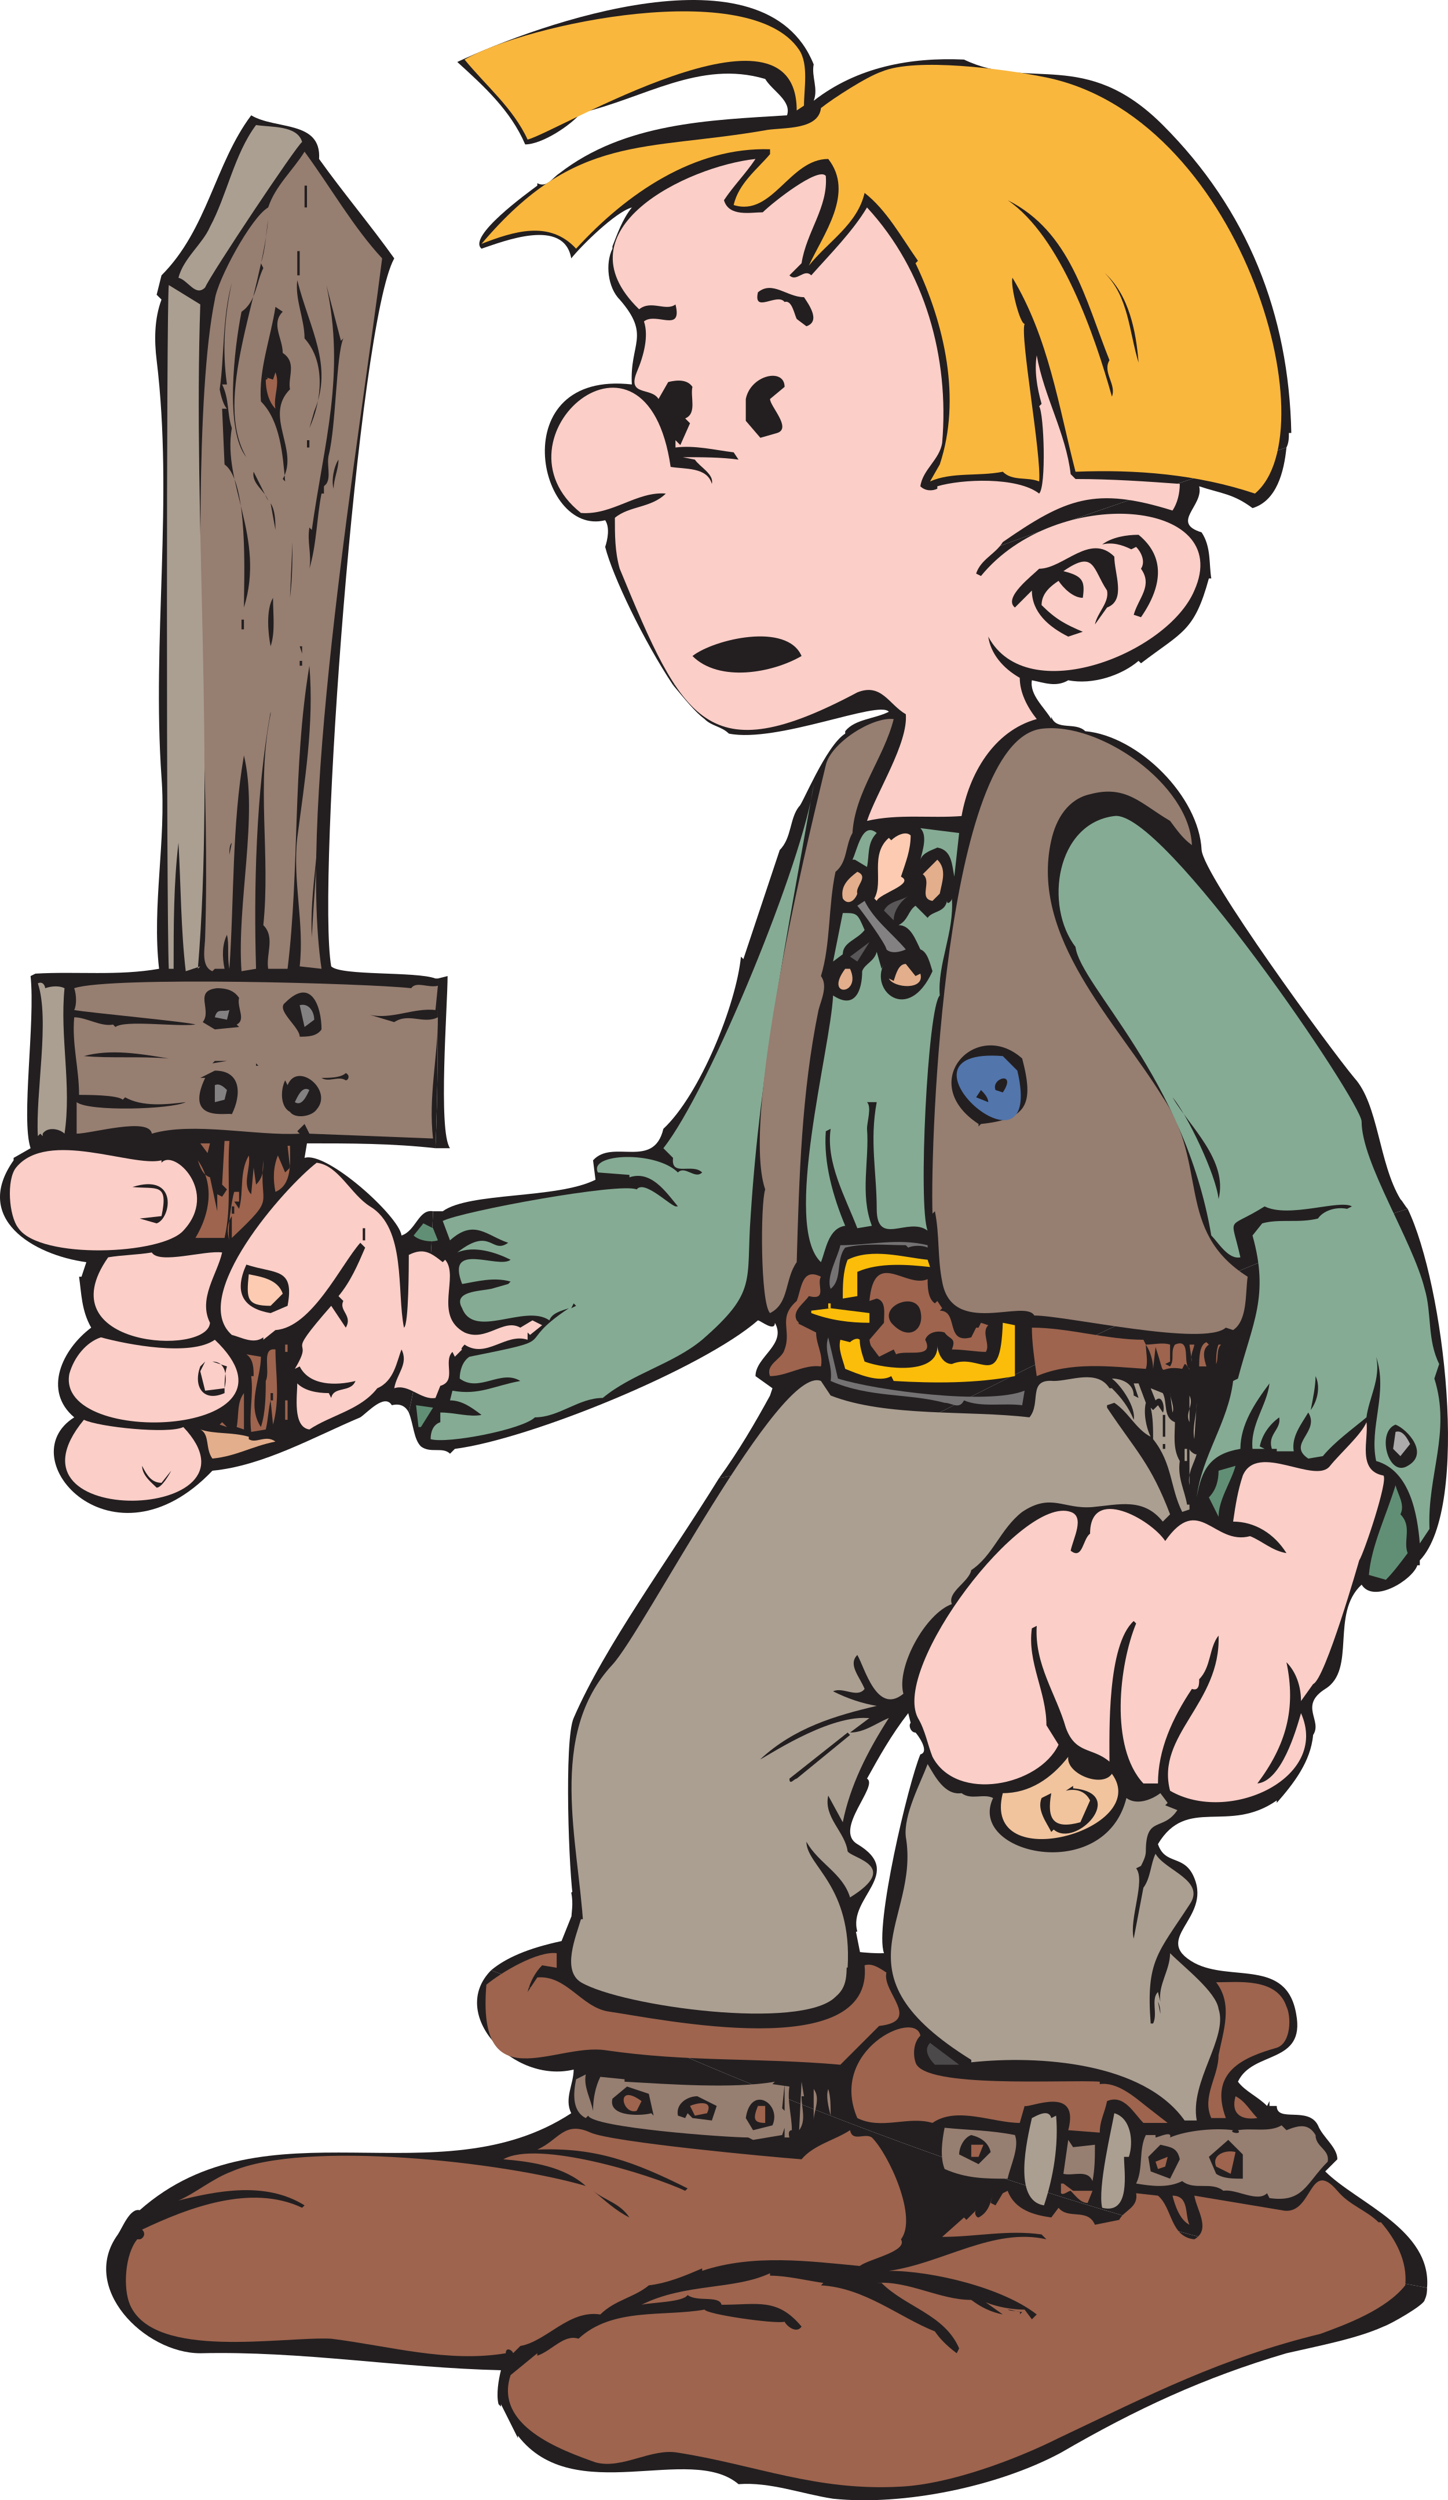 <svg xmlns="http://www.w3.org/2000/svg" width="447.934" height="773.392"><path fill="#231f20" fill-rule="evenodd" d="M139.21 355.172c-3.75-5.25-.75-44.25-.75-53.25l-3 .75c0 17.25 0 35.25-.75 52.5h4.5m259.5-221.25h.75c-.75-36.75-13.5-69-39.75-95.25-24-24-41.25-10.5-61.5-20.25-16.5-.75-33 2.25-46.5 12.75 1.5-3.75-.75-7.5 0-11.25-15-37.5-84.75-12.75-110.25-.75 8.25 7.5 16.5 15 21 25.5 5.25 0 14.25-6 17.25-9.75 19.5-4.5 36.75-16.5 57-10.5 2.25 3.75 8.25 6.75 6.75 11.25-24 1.5-50.25 2.25-70.5 18-2.25 1.5-3.75 4.5-6.75 3v.75c-3 2.25-21.75 15.75-17.25 19.5 6.75-2.25 25.5-9.75 27.75 3 3-3.75 13.5-14.25 18.75-15.75-3 3.75-4.5 8.25-6 12v.75c-2.25 4.5-1.5 12 2.25 15.75 9.75 11.25 3 13.5 3.75 26.25-39.75-4.5-29.25 47.25-8.25 42 1.5 2.25.75 6 0 8.25 2.25 9 12 29.25 21 42.75 61.5-30.75 126-52.5 189.75-73.5.75-1.5.75-3 .75-4.5m-246.75 475.5c-13.5 13.5 6.75 35.25 25.5 30.75 0 4.5-3 9-.75 13.5-41.25 27-94.5-4.5-133.5 30-3-.75-5.25 5.25-6.75 7.5-12 16.5 8.25 36.75 25.5 36.75 31.5-.75 61.5 4.5 93 5.25-.75 3-1.5 7.5-.75 10.5l.75.75v-.75l5.25 10.5v-.75c17.25 22.5 53.25 2.25 68.25 15 9.75-.75 19.5 3 29.25 4.5 21.75 2.25 51-3.75 70.5-14.25 23.25-13.5 44.25-23.25 69.75-30.75 9.75-2.25 21.75-4.5 30-8.25 2.25-.75 12.75-6.75 12.75-8.25.75-1.5.75-3 .75-3.75-99.75-18-192.75-53.25-285.75-96.75-1.5-.75-2.25-.75-3.75-1.5"/><path fill="#231f20" fill-rule="evenodd" d="m409.96 671.672 3.75-3.75c0-3.75-4.5-6.75-6-10.5-3-6-12.75-.75-12.75-6h-2.25v-1.5l-.75 1.5c-3-3-6.75-4.5-9-7.5 4.5-9.75 21-5.25 18-21-3-17.25-20.25-9.75-31.5-15.75-13.5-7.5 5.25-13.5 0-26.25-3-7.5-9-3.75-11.25-10.5 9-15 21.75-3 36.75-13.5v.75c5.25-6 10.5-12.75 11.25-21 3-4.5-4.5-9 3.75-14.25 9.75-6 1.5-23.25 11.25-32.25 3.75 6 15.75-1.5 17.25-6h.75v-1.5c15.75-16.5 7.5-85.5-3.75-108.75-50.25 15.75-99 39.75-147.75 64.5-19.5 9.75-42 15-65.25 18.75-15.75 25.5-35.25 51.75-45 74.25-3 6.75-1.5 48.75 0 57 2.25.75 5.25-1.5 7.5.75 21 2.25 45 0 64.5 5.25 6 1.5 10.5 5.25 15.75 3-3-10.5 15-18 0-27-7.5-4.5 6.75-18 3-20.25 3.75-6.75 7.5-13.5 12.75-20.25l.75 3c-.75.75 0 3 1.5 3 .75.75 4.5 6 1.5 6.75-3.75 9-14.25 53.25-11.25 61.5-18 .75-84.75-16.5-96.75-11.25l-3 7.5c-10.5 2.25-17.25 5.25-21.75 9 1.5.75 2.25.75 3.75 1.5 93 43.5 186 78.75 285.75 96.75 1.5-18-21.75-26.25-31.5-36m-285.75-289.5c-.75-6-23.25-26.25-30-24l.75-4.5c13.5 0 26.25 0 39.75 1.5.75-17.25.75-35.25.75-52.5h-.75c-6-2.25-29.25-.75-32.25-3.75-4.5-25.5 8.25-198.75 19.5-219-7.5-10.5-15.75-20.25-23.25-30.75.75-12-13.5-9-21-13.5-11.25 15-13.5 35.25-27.75 49.5l-1.5 6 1.5 1.5c-2.25 6-2.25 12.75-1.5 18.75 5.25 43.5-1.5 86.25 1.5 129 1.5 19.5-3 39.75-.75 59.25-12.75 2.25-25.5.75-38.25 1.5l-1.5.75c1.5 14.25-3 44.25 0 53.25l-5.25 3v.75c-12.75 18 6 29.25 22.5 31.5l-1.5 4.5h-.75c.75 5.25.75 10.5 3.75 15.75-9 6.75-15 19.5-5.25 27.75-20.25 12.75 12 48.75 42.75 16.5 15.75-1.5 31.5-10.5 45.75-16.5 2.25-1.5 7.5-7.5 9.75-3.75 3-.75 4.5.75 5.25 2.25 4.5-20.25 6.75-41.25 7.5-62.25-4.5-.75-5.25 6-9.75 7.5"/><path fill="#231f20" fill-rule="evenodd" d="M435.46 373.922c-.75-.75-1.5-2.25-2.25-3-6.75-11.25-6.75-29.25-14.25-37.5-7.5-9-46.5-62.25-47.25-70.5-.75-16.5-19.5-35.25-36-36.75-3-3-9 0-10.5-4.5v.75c-2.25-3.75-6.75-7.5-6-12 3.75.75 7.5 2.25 11.25 0 7.5 1.5 16.5-1.5 21.75-6l.75.75c12.75-9.75 16.5-9.75 21-26.25h.75c-.75-4.5 0-9.75-3-14.25-9.75-3 .75-8.25-.75-14.25 6.75 2.25 10.5 2.25 16.5 6.75 7.5-2.25 9.75-11.25 10.5-18.75-63.75 21-128.25 42.75-189.75 73.5 3.75 4.5 6.75 8.25 9.75 10.5 2.25 2.25 5.25 2.25 7.5 4.5 15 3 46.5-10.5 49.5-6.75-4.5 2.25-10.5 2.25-13.5 6v-.75 1.5c-6 3.75-13.5 22.5-14.25 22.5-3 3.75-2.25 9.75-6 13.5l-11.25 33.75-.75-.75c-1.5 15-12.75 42.75-24 53.25-3 12.75-15.75 3-21.75 9.75l.75 6c-12 6-39 3.75-47.25 9.75h-3c-.75 21-3 42-7.5 62.25 1.5 3.75 1.5 8.25 3.75 10.5 3 2.25 6.75 0 9 2.25l1.5-1.5c23.25-3 76.5-24.75 93.75-39.75.75 0 5.25 3.75 5.25.75 3.75 6.75-6 10.5-6 16.5l5.25 3.75-.75 2.25c-4.5 8.25-9.75 17.25-15.75 25.5 23.25-3.75 45.75-9 65.25-18.75 48.75-24.75 97.5-48.75 147.75-64.5m-258.75 211.5c.75 3.75 0 6 0 9 0 .75 2.25 1.5 3.75 1.5 5.25.75 11.25 1.5 16.5 2.25 23.25 3.75 46.5 6 69.75 9l-2.25-11.25c-16.5-5.25-73.5-19.5-87.75-10.5"/><path fill="#fab73d" fill-rule="evenodd" d="m248.71 32.672-2.25 1.5c0-38.25-74.25 6.75-83.25 9-4.5-9.75-12.75-16.5-19.5-24.75 19.5-11.25 88.5-25.5 103.5-3 3 4.5 1.5 12 1.5 17.25"/><path fill="#fab73d" fill-rule="evenodd" d="M388.21 152.672c-18-6-36.75-7.5-55.5-6.75-5.25-20.25-8.25-41.25-19.5-60-.75 2.25 2.25 14.25 3.75 14.25-1.5 3.75 5.25 40.5 4.5 48.75-3.75-1.5-8.25 0-11.25-3-7.5 1.5-15.75 0-22.5 3l3-5.25c6.75-20.25 1.5-43.5-7.5-62.25l.75-.75c-5.25-7.5-9.75-15.75-16.5-21-2.25 9.75-11.25 15-17.25 22.5 4.5-9.75 14.25-22.5 6-33-12 0-17.25 18-29.25 14.25 1.5-6.75 7.5-11.25 11.25-15.75v-1.5c-23.25-.75-44.25 13.5-60 30.75-8.25-9-19.5-5.25-29.25-1.5 29.25-34.5 50.25-28.5 88.5-35.25 5.25-.75 15.75 0 16.5-6.75 3.75-3 14.25-9.75 18.75-11.25 10.5-4.5 38.25-.75 49.5 1.5 61.5 11.25 89.25 109.5 66 129"/><path fill="#ab9f92" fill-rule="evenodd" d="M93.46 43.922c-1.5.75-28.5 41.25-30 45-3 3-5.25-2.25-8.25-3 1.5-6 7.5-10.5 9.75-15.75 5.25-9.75 7.5-22.5 14.25-31.5 4.5.75 12.75 0 14.25 5.25"/><path fill="#967e71" fill-rule="evenodd" d="M118.21 79.922c-6.75 54-26.25 168.75-18.75 219.75l-6.75-.75c1.5-13.5-2.25-26.25-.75-39.75 2.25-17.25 5.25-35.25 3.75-53.25-5.25 31.5-3 63-6.75 93.75h-6c-.75-4.5 2.25-9.75-1.5-13.5 2.25-21.75-2.25-43.5 2.25-65.25v-.75c-4.5 24.75-5.25 54.75-4.5 79.5l-4.5.75c-1.5-21 5.25-48 .75-66.75-3.75 21.75-3 44.25-4.5 66-.75-3.75 0-7.5-.75-10.5-1.5 3-1.5 6.75-.75 10.5h-3l-.75.75c-3.75-1.5-2.25-7.5-2.25-10.5.75-23.25 0-46.5-.75-69.75-.75-31.5-2.25-98.25 3.75-127.5.75-6 11.25-25.5 16.5-28.5 2.25-6.75 7.5-11.25 11.25-17.25 8.25 11.25 15 23.25 24 33"/><path fill="#fccec8" fill-rule="evenodd" d="M233.71 49.172c-3 4.5-6.75 8.25-9.75 12.75 1.5 5.25 8.25 3.75 12 3.75 3-3 17.25-14.25 19.5-11.25.75 9.75-6 17.25-7.5 27l-3.75 3.75c2.25 2.25 4.5-2.25 6.75 0 6-6.75 12.75-13.5 17.25-21 18 19.5 25.5 46.5 23.25 72.75-.75 5.25-6 8.25-6.75 13.5 1.5 1.5 3.75 1.5 5.25.75v-.75c7.5-2.25 24.75-3 31.5 2.25 2.25-2.25 1.5-24.75 0-27l.75-.75c-1.5-5.25-2.25-10.5-1.5-15 2.25 12.75 9 24 10.5 36.75l1.5 1.5c11.25 0 21.75.75 32.25 1.5 0 3-.75 6-2.25 8.25-24-7.5-33-3.75-52.5 9.75-2.25 3.75-6.75 5.25-8.25 9.75l1.5.75c23.25-28.5 78.75-24 66 4.5-8.25 19.5-51.75 36.75-63.75 14.25.75 5.25 4.5 9.75 9.75 12.75 0 4.5 2.25 9 5.25 12.75-13.5 3.75-21 17.25-23.25 30-9.75.75-19.5-.75-29.25 1.5 3-9 12.75-24 12-33-5.25-3-7.5-9.75-15-6.75-46.5 24.75-54 9-73.5-38.25-1.5-5.25-1.5-10.5-1.5-15.75 4.5-3.75 11.25-3 15.75-7.5-9-.75-16.5 6.75-26.25 6-29.25-23.25 20.25-66 27.75-14.25 4.5.75 11.25 0 12.75 5.25.75-3-3.75-5.25-5.25-7.5l-3.75-.75c6 0 12 0 17.25.75l-1.5-2.25c-6-.75-12-2.25-18-1.5v-2.25l1.5 1.5 3-6.75-1.5-1.5c3.75-1.5 1.5-6.75 2.25-9.75-1.5-2.25-4.5-2.25-7.5-1.5l-3 5.25c-2.25-3.75-9.75-.75-6.75-8.25 2.25-5.25 3.75-11.25 2.25-15.75 3.75-3 12 3.75 9.75-5.25-3 2.25-7.5-1.5-11.25 1.5-25.5-24.75 15-44.25 36-46.5"/><path fill="#231f20" fill-rule="evenodd" d="M94.21 57.422h.75v6.75h-.75v-6.75m249 54c-2.25 3.75 2.25 7.5.75 11.25-5.25-18.75-15.75-49.5-32.25-60.75 19.5 9.75 24 30.75 31.5 49.5m-245.25-45-.75 9 .75-9m-21.75 75c-6.75-8.25-3.75-33.75-1.5-45 4.5-3 4.5-9 6.75-13.5l-.75-1.5c1.5-4.5 1.5-9 2.25-13.5-2.25 24-17.25 55.5-6.75 73.5m15.75-63.75h.75v7.5h-.75v-7.5m260.25 34.5c-3-9.75-3-20.25-10.5-27.75 7.5 6.75 9.75 18 10.5 27.75m-256.5 20.25c3.75-8.25 5.25-20.25-1.5-27.75 0-6-3-12-2.25-18 3.75 15 11.25 26.25 5.25 40.5l-1.5 5.25"/><path fill="#231f20" fill-rule="evenodd" d="M70.21 118.922h-1.5c2.25 4.5 1.5 9 3 13.5-3 17.25 10.5 33.75 3.75 55.5 0-9 1.5-39-6-44.25l-.75-17.25h1.5c-1.5-1.5-2.25-6-2.25-6 1.5-10.5.75-21.75 3.75-33-2.25 10.5-3 21-1.5 31.5"/><path fill="#ab9f92" fill-rule="evenodd" d="M61.96 94.172c-2.25 66 4.5 142.5-.75 205.5l.75-.75-4.5 1.5c-1.5-12.75-1.5-26.25-2.25-39.75-1.5 12.75-1.5 25.5-1.5 39h-1.5c-.75-18.75-.75-204.75 0-211.5l9.75 6"/><path fill="#231f20" fill-rule="evenodd" d="m105.46 105.422.75-.75c-2.25 5.25-2.25 27-4.5 36-.75 3 .75 6.75-.75 9l-.75.75v2.25h-.75c-1.5 7.5-1.5 15.75-3.75 23.25.75-4.5-.75-8.25 0-12.75l.75.75c3.75-27 10.5-48 4.5-75.75l4.5 17.25m144-4.5-3-2.25c-.75-1.5-1.5-6-3.75-5.25-2.25-3-9.75 3.75-8.25-3 4.5-3.75 9 1.5 14.25 1.5 1.5 2.25 5.25 7.5.75 9m-162-4.5c-3.75 3.75 0 8.25 0 12.75 4.5 3 1.5 7.5 2.25 11.25-8.25 8.25 3 18.75-2.25 27.75l.75.75c-.75-8.25-1.5-18.75-7.5-24.75-.75-9.75 3-19.5 4.5-29.25l2.25 1.5"/><path fill="#9e644e" fill-rule="evenodd" d="M85.21 126.422c-2.25-2.25-3-6-3-9 .75 0 .75-.75 0-.75l2.25.75.75-2.25c1.5 3.75-.75 7.5 0 11.25"/><path fill="#231f20" fill-rule="evenodd" d="m242.71 119.672-4.5 3.75c0 2.25 6.75 9 2.25 10.5l-5.25 1.5-4.5-5.25v-6.75c1.5-7.5 12-9.75 12-3.75m-147.75 16.5h.75v2.25h-.75v-2.25m8.25 15c-.75-2.25 0-6.75 1.5-9 0 3-1.5 6-1.5 9m-20.25 3.75c-.75-3-5.25-5.25-4.5-9l4.5 9m138-5.25 1.5 3-1.5-3m-135.75 14.25-1.5-8.25c1.5 2.25 1.5 6 1.5 8.25m267.75 27-2.25-.75c1.5-5.25 6-9 2.25-14.25 1.5-2.25 0-5.25-1.5-6.75l-1.5.75c-3-1.5-6-2.25-9-1.5 3-2.25 7.5-3 11.25-3 8.25 6.75 7.5 15.75.75 25.5m-263.25-6 .75-17.25c0 6 0 11.25-.75 17.25"/><path fill="#231f20" fill-rule="evenodd" d="M344.71 172.172c0 5.25 3.75 13.5-2.25 15.75l-3.75 5.25c.75-3.75 4.5-6.75 3.75-10.5-4.5-6.75-3.75-12.75-13.5-6 6 1.5 6.75 3 6 8.25-3 0-6-3-7.5-5.25-2.25 1.5-5.25 3.75-5.25 7.5 4.5 4.5 7.5 6 12.75 8.25l-4.5 1.5c-6-3-11.25-7.5-11.25-14.25l-5.25 5.25c-3.75-3 5.25-9.75 7.5-12 7.5 0 15.75-11.25 23.25-3.75m-261 27.75c-.75-3.75-1.5-11.25.75-15 0 5.25.75 10.5-.75 15m6-10.5-.75-3 .75 3m-15 2.25h.75v3h-.75v-3m173.25 11.25c-9 5.25-25.5 8.25-33.75 0 6.75-5.25 29.25-10.5 33.75 0m-154.5-.75-.75-2.25h.75zm-.75 2.25h.75v1.5h-.75v-1.5m-3.75 3.75-.75 5.25.75-5.25"/><path fill="#85ab94" fill-rule="evenodd" d="M186.46 432.422c-7.5 0-13.5 6-21 6-3.75 3.75-27 8.25-32.25 6.75 0-2.25.75-4.5 3-5.25v-3c4.5 0 9 1.5 12.75.75-3-2.25-6-4.5-9.75-4.5l.75-3c8.25 1.5 12.75-1.5 21-3-6-3.75-12.75 3.75-18.75-.75 0-2.25.75-5.25 3-6.75 30-6 12.75-3 30.75-15-2.25.75-5.25 1.5-6 3.75-7.5-5.25-23.25 6-27-3.75-3-5.25 5.25-5.25 9-6l5.25-1.5.75-.75c-5.25-1.5-10.5 0-15 .75-5.25-13.5 11.25-4.5 15-7.5-4.5-2.25-11.25-4.5-16.5-2.25 10.5-8.25 10.5.75 15.75-3-6.75-2.25-10.5-7.5-18-.75l-2.25-6c6-3 54.75-12 60-9.75 2.25-3 9.75 4.5 12 5.25h.75c-3.75-4.5-8.25-11.25-15-9v-.75l-9.75-.75c-3-6 18-6.75 24.75 0 2.25-2.25 5.25 2.25 7.5 0-3-3-9.75 1.5-9-4.5l-3-3c14.25-18 43.5-89.25 46.5-112.5-8.25 47.25-16.5 87-19.5 133.5-1.5 20.25 2.25 23.25-15 38.25-9 7.5-21.75 10.5-30.75 18m74.25-150c4.5 0 4.5 0 6.75 5.25-2.25 3-6.75 3.75-6.75 7.5l-3 2.25 3-15"/><path fill="#967e71" fill-rule="evenodd" d="M253.96 301.922c2.25 3 0 7.5-.75 10.5-5.25 25.5-6 51.75-6.75 78-3.75 5.25-2.25 12.75-8.25 15.75-3-3-3-33.75-1.5-38.25-8.25-24 16.5-121.5 18.75-131.25 1.5-6.75 14.25-15 21-14.25-3 12-12 22.5-12.75 35.25-2.25 3.75-1.5 9-5.25 12-2.25 10.5-1.5 22.5-4.5 32.25"/><path fill="#231f20" fill-rule="evenodd" d="M96.46 289.922c-.75-15 3-29.25 2.25-44.25 0 15-1.5 29.25-2.25 44.25"/><path fill="#85ab94" fill-rule="evenodd" d="m296.71 257.672-1.5 13.5c-.75-3.75-.75-8.25-5.25-9-1.5.75-4.5 1.5-5.25 3.75.75-3 2.25-7.5 0-9.75l12 1.5m-25.5 0c-3 3-2.25 6.75-3 10.5l-3.75-2.25h-.75c1.5-3 3-12 7.5-8.25"/><path fill="#fccbb2" fill-rule="evenodd" d="M281.71 258.422c0 4.5-1.5 8.25-3 12.75 4.5 2.25-6.75 5.25-7.5 7.5l-.75-.75c3-5.25-1.5-13.5 4.5-18.75l.75.75c1.5-1.5 4.5-3 6-1.5"/><path fill="#231f20" fill-rule="evenodd" d="m70.96 264.422.75-3.75c-.75.75-.75 2.25-.75 3.75"/><path fill="#e3ae8c" fill-rule="evenodd" d="m290.71 276.422-2.25 2.25c-4.5-.75 0-6-3-8.25l4.5-4.5c3 3 1.5 6.75.75 10.5m-25.5 0c-.75 2.25-3 3.75-4.5 1.5-.75-3.75 1.5-6 4.5-8.25 3.75 1.5-.75 4.5 0 6.75"/><path fill="#5a5758" fill-rule="evenodd" d="m276.46 284.672-3-3c1.5-3 5.25-3 7.5-4.5-2.25 1.5-4.5 4.5-4.5 7.5"/><path fill="#85ab94" fill-rule="evenodd" d="M290.71 307.922c-3.75 3.75-6.75 65.25-3.75 72.75-6-4.5-15.75 5.25-15.75-6.75 0-11.25-2.25-21 0-33h-3c1.5 1.5 0 6 0 8.25.75 9.75-2.25 20.25 1.5 30l-4.5.75c-3.75-9.75-9.75-20.25-8.25-30.75l-1.5.75c-.75 9.75 2.25 20.25 6 29.25-5.25.75-6 7.5-7.5 11.25-12-11.25 3-66 3.75-82.5 6.75 4.5 9-1.5 9-7.5l-.75-.75.75.75c.75-2.25 3.75-3 4.5-6l1.5 5.25.75-1.5c-4.5 8.25 7.5 18.75 15 2.25-.75-2.25-1.5-6-3.75-6.75-1.5-3-3-7.5-6.75-7.5 3-1.5 3-4.5 5.25-6l3.75 3.75c1.5-2.25 5.25-1.5 6-5.25 0 1.5 1.5 0 1.5-.75.75 10.5-4.5 20.25-3.75 30"/><path fill="#848182" fill-rule="evenodd" d="M280.21 293.672c-1.5.75-4.5 1.5-6 0 0-1.5-8.25-12.75-9-13.5l2.25-1.5c3 6 8.25 9.75 12.75 15"/><path fill="#5a5758" fill-rule="evenodd" d="m268.96 291.422-3.75 6-2.25-1.5zm0 0"/><path fill="#e3ae8c" fill-rule="evenodd" d="M284.71 301.172c1.5 5.25-8.25 4.5-9.75 1.5l1.5.75c.75-2.25 1.5-5.25 3.75-5.25l3 3.75 1.5-.75m-21.75-1.5c3.75 8.25-8.25 9-1.5 0h1.5"/><path fill="#967e71" fill-rule="evenodd" d="M127.21 305.672c1.5-2.25 5.25 0 8.25-.75l-.75 7.5c-6.75-.75-13.5 3-20.25 1.5l7.5 2.25c4.5-3 9 .75 13.5-1.5 0 12-3 24.75-1.5 37.5l-38.25-1.5-1.5-3-2.25 2.25.75.75c-13.5.75-33-3.75-45.75 0-.75-5.25-18.75 0-23.25 0v-9.75c3.75 3 29.25 2.25 33.75 0-6 .75-13.5 1.5-18.75-1.5l-.75.75c-1.5-1.5-11.25-1.5-13.5-1.5 0-8.25-2.25-15.75-1.5-24 3.75 0 8.25 3 12 2.25l.75.75c3-2.25 18.75 0 24.75-.75-1.5-.75-33.75-3.75-37.5-4.5.75-1.5.75-4.5 0-6.75 11.25-3.75 90.75-1.5 104.25 0"/><path fill="#ab9f92" fill-rule="evenodd" d="M13.96 305.672c2.25-.75 4.5-.75 6 0-1.5 15 2.25 30 0 45-1.5-1.5-5.25-2.25-6.75 0v.75l-.75-.75-.75.75c-.75-13.5 3.75-36 0-47.25 1.5-.75 2.25.75 2.25 1.5"/><path fill="#231f20" fill-rule="evenodd" d="M73.96 308.672c-.75 3 2.25 6.75-.75 8.25l.75.75-7.5.75-3.75-2.25c3-3.75-3-9.75 4.5-10.5 3 0 5.25.75 6.75 3m25.5 9.75c-1.5 2.25-4.5 2.25-6.75 2.25 0-3-7.5-8.25-4.5-10.5 8.25-8.25 11.25 1.5 11.25 8.25"/><path fill="#967e71" fill-rule="evenodd" d="M385.96 394.922c-.75 5.25 0 13.5-4.5 16.5l-2.25-.75c-6.75 6-49.5-3.75-59.25-3.75-3-5.25-25.5 6.75-28.5-10.5-1.5-7.5-.75-14.25-2.25-21.75l-.75.75c-.75-22.5 3.75-146.25 33.75-150 18-2.25 45.75 17.25 46.5 36-3-2.25-4.5-4.5-6.75-7.5-9-5.25-13.5-11.25-24.75-8.25-6.75 1.5-10.5 7.5-12 14.25-6.75 30 20.25 56.25 34.5 79.5 14.25 21 3.75 41.25 26.25 55.5"/><path fill="#85ab94" fill-rule="evenodd" d="M332.71 292.922c-9.75-12.75-6-38.25 12-40.5 15-2.25 76.5 88.5 76.5 94.5 0 12.75 15.75 36.75 19.5 51.75 2.25 7.5.75 15.75 4.5 23.25l-1.5 4.5c5.25 16.5-2.25 30-1.5 46.5l-3 4.5c-.75-9-3-22.5-13.5-25.5-2.25-10.5 3.75-21 0-32.25 1.5 6.75-2.25 12.75-3 18.75-4.5 3.75-9.75 7.5-13.5 12l-4.5.75c-6.75-4.5 3.75-8.25 0-14.25-2.25 3.75-5.25 7.5-4.5 12h-5.25v-.75h-1.5c-1.5-4.5 3-6 2.25-9.75-3 2.25-5.25 5.25-6 9l1.5.75h-3.75c-.75-7.5 4.5-13.5 5.25-20.25-4.5 6-9 12.75-9 20.25-9 1.5-12 6-13.5 15 1.5-12.75 9.75-23.25 11.25-36l1.5-.75c4.5-17.25 9.75-25.5 4.5-44.25l3-3.75c5.25-1.5 11.25 0 17.25-1.5 1.5-2.25 5.25-3.75 9-3l1.5-.75c-3.75-2.25-19.5 3.75-27 0-12 7.5-10.5 2.25-7.5 15.75-3.75.75-6.75-4.5-9-6.75-8.25-48.75-40.5-77.25-42-89.25"/><path fill="#848182" fill-rule="evenodd" d="m97.21 315.422-3 2.25-1.5-6.75c3-.75 4.5 2.25 4.5 4.5m-26.25-3-.75 3-3.75-.75c.75-3 2.25-1.5 4.5-2.25"/><path fill="#231f20" fill-rule="evenodd" d="M316.21 327.422c3.75 14.25 1.5 18.75-12.75 20.25l-1.5 1.5.75-.75v-.75c-19.5-12.75-.75-33 13.5-20.25m-264 0c-9-.75-18 0-26.25-.75 8.25-2.25 17.25-.75 26.25.75"/><path fill="#5275ac" fill-rule="evenodd" d="M314.71 331.172c9 38.25-42.75-7.5-4.5-4.5l4.5 4.5"/><path fill="#231f20" fill-rule="evenodd" d="m65.71 328.922.75-.75h3.75zm13.5.75v-.75l.75.75zm-7.5 15c-.75-.75-15 3-8.25-11.25h-1.5l4.5-2.25c8.25 0 8.25 7.5 5.25 13.5m35.25-10.5c-2.25-1.5-5.25.75-7.5-.75 2.25 0 6 0 7.5-1.5 1.5.75.75 2.25 0 2.25m-31.5-1.5 2.25.75-2.25-.75m14.25 11.25c-3-1.5-3-6.75-1.5-9.75l.75 1.5c3-7.5 14.25 1.5 9 7.5-1.5 2.25-6.75 3-8.25.75m-10.5-10.5 4.5.75-4.5-.75m231 4.5-2.25-.75c-1.5-3.75 6.75-6 2.25.75"/><path fill="#848182" fill-rule="evenodd" d="m70.21 337.172-.75 3-3 .75v-5.25c1.5-.75 3 .75 3.75 1.5m25.5 0c-.75 1.5-2.25 5.25-4.5 3.75.75-1.5 2.25-5.25 4.5-3.75"/><path fill="#231f20" fill-rule="evenodd" d="m305.71 340.922-3.75-1.5 1.5-2.25c.75.75 2.25 2.25 2.25 3.75m71.25 30c-.75-7.5-9.75-26.25-14.25-31.5 5.25 9 17.25 19.5 14.25 31.5"/><path fill="#9e644e" fill-rule="evenodd" d="M70.96 352.922c-.75 10.5.75 20.25-1.5 30h-9c4.5-7.5 6-16.5.75-24 .75 2.25 1.5 4.5 3.75 5.25l2.25 10.5v-5.25l1.5.75 1.5-2.25-1.5-1.5.75-13.5h1.5m-6.75 3.75-2.25-3h3zm25.5-2.25c0 5.25.75 12-4.5 14.25-.75-3.75-.75-7.5.75-11.25l2.25 5.25 1.5-1.5-.75-6.75h.75"/><path fill="#fccec8" fill-rule="evenodd" d="M49.96 358.922v.75c3.75-4.5 18 9 6.75 21-6.75 7.5-44.25 9-51-.75-3-3.75-3.75-15-.75-18.75 9.75-12 36 0 45-2.25"/><path fill="#9e644e" fill-rule="evenodd" d="m77.71 369.422.75-8.25.75 5.25c2.25-2.25 2.25-4.5 2.25-7.5-1.5 15 4.5 10.5-9.75 24v-6.75c-1.5 2.25-1.5 5.25-.75 7.5-.75-3 .75-12.75 1.5-15h1.5v3h-1.5l1.5 2.25c1.5-5.25 0-11.25 3-16.5.75 3.75-2.25 9 .75 12"/><path fill="#fccec8" fill-rule="evenodd" d="M124.96 410.672c1.5-.75 1.5-19.5 1.5-22.5 4.5-2.25 6.75-.75 10.5 2.25l.75-.75c4.5 5.25-3.75 17.25 6 22.5 6.75 3 12-4.5 17.25-1.5l3.75-2.25 3 1.5-3.75 3-.75-.75v2.25c-6.75-2.25-12.75 6-19.5 1.5 0 0-1.5 1.5-.75 1.5l-2.25 2.25-.75-1.5c-3 3 1.5 9-3.75 10.5l-1.5 3.75c-4.5.75-8.25-4.5-12.75-3 .75-4.5 4.5-7.5 2.25-12-1.5 3.75-2.25 9.75-7.5 12-5.25 6.75-14.25 8.25-21 12.75-5.25-.75-3.75-10.5-3.75-14.25 2.25 2.25 6 3 9.75 3l.75 1.5c.75-3.75 6-1.5 7.5-5.25-6 1.5-14.25 1.5-17.25-4.5l-1.5.75c6.75-11.25-4.5-1.5 11.25-19.5l4.5 6.75c2.25-3.75-2.25-5.25-.75-8.25l-1.5-1.5c3.75-4.5 6-9.75 8.25-15l-1.5-1.5c-6 6.75-15 26.25-26.25 27l-3.75 3v-.75c-3 2.25-6.75 0-9.75-.75-13.5-12 16.5-45.75 26.25-53.25 6.75.75 10.5 9.75 16.5 13.5 11.25 6.75 8.25 26.25 10.5 37.5"/><path fill="#231f20" fill-rule="evenodd" d="m48.46 378.422-5.25-1.5 6.75-.75c2.25-10.5-1.5-8.25-9-9 14.25-4.5 12 9.75 7.5 11.25m23.25-5.25h.75v2.25h-.75v-2.25"/><path fill="#618f75" fill-rule="evenodd" d="m133.96 379.922 1.5 3.75c-2.25.75-6 0-7.5-1.5l3-3.75 3 1.5"/><path fill="#231f20" fill-rule="evenodd" d="M112.21 379.922h.75v3.75h-.75v-3.75"/><path fill="#747272" fill-rule="evenodd" d="M286.96 385.172v.75c-1.5-.75-4.5-.75-6 0l-.75-.75c-6 0-12.75-.75-18.75.75-3 3.75-.75 9.75-4.5 12.75-1.5-3.75 2.25-9.75 3-13.5 9 0 18-2.25 27 0"/><path fill="#fccec8" fill-rule="evenodd" d="M68.71 387.422c-1.5 6.75-7.5 14.25-3.75 21.75-.75 10.5-51 7.5-31.5-20.25 4.5-.75 9-.75 13.5-1.5 2.25 3.75 16.5-.75 21.75 0"/><path fill="#fbbd09" fill-rule="evenodd" d="m286.96 389.672.75 2.25c-6.75-.75-15.75-1.5-22.5 1.5v7.5l-4.5.75c0-3.75 0-8.25 1.5-12 7.5-3.75 17.25-.75 24.75 0"/><path fill="#231f20" fill-rule="evenodd" d="m88.96 403.922-5.25 2.25c-9-1.5-11.25-6.75-7.5-15 9 3 15 .75 12.75 12.75"/><path fill="#fccbb2" fill-rule="evenodd" d="m87.46 400.172-3.75 3.75c-7.5 0-7.5-2.25-6.75-9.75 3.75.75 9 1.5 10.5 6"/><path fill="#9e644e" fill-rule="evenodd" d="M286.96 395.672c0 2.25 0 6 2.25 7.5l.75-.75 1.5 2.25-.75.75c6 0 1.5 10.5 9.75 8.25l1.5-3h.75l.75-1.5 2.25.75c-2.25 2.25.75 6-.75 8.25-3 0-6.75-.75-10.5-.75 1.5-3.75-.75-3-2.25-5.25-2.25-.75-5.25 0-6 2.25 3 6-6 3-9 4.5l-.75-1.5-4.5 2.25-2.25-3c-.75-.75-.75-3-.75-2.25l4.5-5.25c0-3 .75-6.75-2.25-7.5l-2.25.75c1.5-16.5 11.25-3.75 18-6.75m-33-.75c-1.5 2.25 2.25 7.5-3.75 6-1.5 2.25-5.25 4.5-3.75 7.5 0 0 1.5 1.5 0 .75l6 3c0 3.75 2.25 6.75 1.5 10.5-5.25-.75-10.5 3-15.75 3-1.5-3.75 3.75-5.25 4.5-8.25 2.25-6-2.25-9.75 3.75-15 1.5-3.75 1.5-10.5 7.5-7.5"/><path fill="#231f20" fill-rule="evenodd" d="M284.71 405.422c1.5 6-3.75 9.75-9 3.75-3.75-5.25 7.5-9.75 9-3.75m-108-.75.75-1.5.75.75zm0 0"/><path fill="#fbbd09" fill-rule="evenodd" d="m256.96 404.672 12 1.5v3c-6 0-12-.75-18-3v-.75l6-.75h-.75v-1.5h.75v1.5m57 21c-12 2.25-24.75 2.25-37.5 1.5l-.75-1.5c-3.75 2.25-10.5-.75-14.25-2.25-.75-3-2.25-6-1.5-9l3 .75c.75-.75 2.25-1.5 3-.75 0 2.25.75 4.5 1.5 6.75 6 2.25 23.25 4.5 22.5-5.25 0 2.25 1.5 6 4.5 6 9-3.75 15 9 15.75-12.75l3.75.75v15.75"/><path fill="#9e644e" fill-rule="evenodd" d="m353.71 414.422.75 1.5c2.25 0 5.25-.75 7.5 0v5.25l-1.5.75 1.5.75c1.5-2.25 0-4.5 1.5-6.75 5.25-2.25 2.25 6 4.5 7.5 0 .75-.75-1.5-1.5-1.5l-.75 1.5c-8.25-1.5-4.5 4.5-8.25-6.75l-.75 6.75c0-2.25-.75-5.25-2.25-7.5 0 2.25.75 5.25 0 7.5-11.25-.75-23.25-2.25-33.75 2.25-.75-5.25-1.5-10.5-1.5-15 11.25 0 23.25 3.75 34.5 3.75"/><path fill="#fccec8" fill-rule="evenodd" d="M66.46 414.422c31.5 30-49.5 33.75-45 10.5 1.5-5.25 5.25-9.75 9.75-11.25 8.25 2.25 27.75 6 35.25.75"/><path fill="#747272" fill-rule="evenodd" d="M259.21 426.422c12 3.75 46.5 8.25 57.75 3.75l-.75 4.5c-6-.75-12.75.75-18-1.5-1.5 3-3.75.75-6 .75-11.25-3-23.25-1.5-35.25-6.75.75-5.25-2.25-9-.75-13.5l3 12.75"/><path fill="#9e644e" fill-rule="evenodd" d="M373.96 415.922c-2.25 1.5-1.5 4.5-.75 6.75h-2.25c0-2.25 0-6.75 2.25-7.5l.75.75m-285.75 0h.75v2.25h-.75v-2.25m281.25 0c0 .75-1.5 3.75-.75 5.25l-.75-5.25h1.5m8.25 0c-1.5 1.5-.75 4.5-1.5 6 0-1.5 0-4.5.75-6h.75m-293.25 24.75-.75-7.5c-.75 3-.75 6-1.5 9l-4.5.75c-.75-6 .75-11.25 0-17.25h.75c0-2.25 0-5.25-2.25-6.75l4.5.75c0 6.75-4.5 15 0 21.75 1.5-4.5 1.5-10.5 1.5-14.25 1.5-3-1.5-10.5 3-9.75 0 7.5 1.5 15-.75 23.25"/><path fill="#231f20" fill-rule="evenodd" d="M70.21 422.672c-.75 2.25-.75 5.25-.75 8.25-6.75 3-9.75-2.25-7.5-8.25l1.5-1.5-1.5 3 1.5 6 6-.75c.75-3 .75-8.25-3.75-8.25l4.5 1.5m335.25 13.5c.75-3.75 1.5-7.5 1.5-10.5 1.5 3 .75 7.5-1.5 10.5"/><path fill="#ab9f92" fill-rule="evenodd" d="M343.21 429.422h.75c3 3 5.25 6 6.75 9.75.75-3.75-3.75-10.5-6.75-12.75 3 0 6.75 1.5 6.75 5.25l1.5.75-1.5-4.5h1.5l2.25 6c-.75 3 0 7.5 1.5 10.5-4.5-2.25-6.75-7.5-11.25-10.5l-2.25.75v.75c9 13.5 13.5 17.25 19.5 33l-2.25 2.25c-6-7.5-13.5-5.25-21.75-4.5-9 .75-12.75-4.5-21.75 1.5-6.75 5.25-9 13.5-15.75 18-.75 3.75-7.5 6.75-6 10.5-8.25 3-17.25 19.5-15 27.75-8.25 6.75-12-8.25-14.25-12-3 3 .75 6.75 2.25 10.5-2.25 3-6.75-.75-9.75.75 4.5 2.25 9 3.75 13.5 4.5-12.75 3-25.5 6.75-36 16.5.75 0 20.25-13.5 33-12.75h.75l-6 4.5c4.5 0 8.25-3 12-4.5-6.75 10.5-12 21-14.25 32.25l-4.5-8.25c-1.5 6.75 5.25 11.25 6 17.25 1.5 2.25 16.5 4.5.75 14.25-2.25-7.5-9.75-10.5-13.5-17.25 0 7.5 14.25 13.5 12.75 39-27-9-54.75-4.5-81.75-12.75-1.5-26.25-11.25-59.25 9-81 9.75-10.5 51.75-93 64.5-87.75l3 4.5c17.25 6.75 42.75 4.5 61.5 6.75 3.75-4.5-.75-12 7.5-11.25 5.25 0 13.5-3.75 17.25 2.25"/><path fill="#ab9f92" fill-rule="evenodd" d="M359.71 430.922c1.5 3 0 7.5 3.75 9 0 3.75-.75 8.25 1.5 12-.75 5.25 1.5 9 2.25 13.5h.75v1.5l-2.25.75c-3.75-7.5-3-15-9-22.5 0-3 0-6.75-.75-9.75l.75.75 1.5-1.5 1.5 2.25c.75-.75 0-6-2.25-3.75l-1.5-3.75 3.75 1.5"/><path fill="#9e644e" fill-rule="evenodd" d="m75.46 442.172-2.25-.75c.75-3.75 0-7.5 2.25-10.5v11.25"/><path fill="#ab9f92" fill-rule="evenodd" d="m362.71 436.922-.75-6c0 1.5 1.5 4.5.75 6"/><path fill="#231f20" fill-rule="evenodd" d="M83.71 430.922h.75v2.25h-.75v-2.25"/><path fill="#ab9f92" fill-rule="evenodd" d="M367.96 439.922c-1.5-3 1.5-5.25 0-8.25v8.25"/><path fill="#9e644e" fill-rule="evenodd" d="M88.21 433.172h.75v6h-.75v-6"/><path fill="#231f20" fill-rule="evenodd" d="m352.21 433.172.75 3.75-.75-3.75"/><path fill="#ab9f92" fill-rule="evenodd" d="M369.46 445.172c-.75-3.75.75-7.5.75-11.25l-.75 11.25"/><path fill="#618f75" fill-rule="evenodd" d="m133.96 435.422-3.75 6h-.75l-.75-6.75 5.25.75"/><path fill="#231f20" fill-rule="evenodd" d="M359.71 437.672h.75v6.75h-.75v-6.75"/><path fill="#fccec8" fill-rule="evenodd" d="M56.71 441.422c27.75 29.25-59.25 32.25-30.75-2.25 4.5 2.25 26.25 4.5 30.75 2.25"/><path fill="#9e644e" fill-rule="evenodd" d="m67.96 440.672.75-.75 1.5 1.5zm0 0"/><path fill="#fccec8" fill-rule="evenodd" d="M427.96 456.422c1.5 1.5-6 24-7.5 26.25 0 0-10.5 36.75-14.25 38.25l-3.75 5.25c0-4.5-1.5-9-4.5-12 3 14.25 0 25.5-9 37.5 7.5-.75 12-16.5 13.5-21.75 9 20.25-22.5 34.5-40.5 24-4.5-17.25 15.75-27 15-48-3 3.75-2.25 9.75-6 13.5 0 1.5 0 3.75-2.25 3-6 9-10.5 18.75-10.5 29.25h-4.5c-10.5-11.25-7.5-36.75-2.25-49.5l-.75-.75c-8.25 7.5-7.5 34.5-7.5 43.5-5.25-4.5-10.5-2.25-13.5-10.5-3-10.5-9.75-19.5-9-31.5l-1.5.75c-1.5 10.5 4.5 19.5 4.5 30l3.75 6c-6 12.75-31.5 18-39 3.75-1.5-3.75-2.25-8.25-4.5-12-8.25-15.75 32.25-69 47.25-63.75 4.5 1.5.75 8.25 0 12 3.75 3 3.75-3.75 6-5.25 0-15 18.75-4.5 23.25 2.25 10.5-15 15 1.5 26.25-1.5 3.75 1.5 6.75 4.5 11.25 5.25-3.75-6-9.75-9.75-16.5-9.75.75-5.25 1.5-9.75 3-14.25 4.5-10.5 22.5 3 27-3 3-3.75 9.75-9.75 11.25-13.5.75 5.25-3 15 5.25 16.5"/><path fill="#231f20" fill-rule="evenodd" d="M431.71 440.672c3.75 1.5 10.5 9 3.75 12.75-6 3.75-9.75-10.5-3.75-12.75"/><path fill="#e3ae8c" fill-rule="evenodd" d="M76.96 444.422v.75c2.25 1.5 5.25-1.5 8.25.75-7.5 1.5-12 4.5-19.5 5.25-2.25-3-.75-7.5-3.75-9 4.5 1.5 9.75.75 15 2.25"/><path fill="#acaaaa" fill-rule="evenodd" d="m436.21 446.672-3 3.75-2.25-2.25.75-5.25c2.25-.75 3.75 2.25 4.5 3.75"/><path fill="#231f20" fill-rule="evenodd" d="M359.71 446.672h.75v1.5h-.75v-1.5"/><path fill="#ab9f92" fill-rule="evenodd" d="M366.46 448.172h.75v3.75h-.75v-3.75m3.75 1.5c-.75 3-3 6-2.25 9.75v-11.25c0 .75 2.25 2.25 2.25 1.5"/><path fill="#618f75" fill-rule="evenodd" d="m376.96 469.172-3-6c2.25-2.25 3-5.25 3-8.25l5.25-1.5c-1.5 5.25-5.25 10.5-5.25 15.75"/><path fill="#231f20" fill-rule="evenodd" d="m49.96 458.672 3-3.75c-.75 1.5-3 5.25-4.5 5.25-1.5-1.5-4.5-3.75-4.5-6.75 1.5 3 3 5.25 6 5.25"/><path fill="#618f75" fill-rule="evenodd" d="M433.21 468.422c3.75 3.75.75 8.25 2.25 12-2.25 3-4.5 6-6.75 8.25l-5.25-1.5c.75-9 5.25-18 8.25-27.75.75 3 3 6 1.5 9"/><path fill="#231f20" fill-rule="evenodd" d="m244.21 550.172 18-14.25.75.75-16.5 13.5c-.75 0-2.25 2.25-2.25 0"/><path fill="#f1c49e" fill-rule="evenodd" d="M343.96 548.672c12.75 17.25-40.5 32.25-33.75 6 8.25 0 15-4.5 20.25-11.25-.75 5.25 10.5 9.75 13.5 5.25"/><path fill="#231f20" fill-rule="evenodd" d="m235.21 544.922-2.25 2.25 2.25-2.25"/><path fill="#ab9f92" fill-rule="evenodd" d="M297.46 554.672c3 2.25 6.75 0 9.75 1.5-8.25 17.25 34.5 27 41.25 0 3 2.25 7.5.75 10.5-1.5l2.25 3-.75.75 3.75 1.5c-4.5 6.75-9.75 1.5-9.75 12.75 0 1.5-.75 3-1.5 4.5l-1.5.75c3 3.75-2.25 15.75-.75 21.75l3-15.75c2.25-3 2.25-7.5 3.75-10.5 3 5.25 15.75 8.25 10.5 15.75-9.75 15-13.5 17.25-12 36.75h.75c1.5-3-.75-7.5 1.5-9.75l.75 3c-.75-5.25 3-9.75 3-15 4.5 4.5 14.25 12 15 17.25 3 9-9 22.5-6.75 34.5h-3.75c-12.75-18-45-20.25-66-18v-.75c-43.5-27-15.75-42.75-20.25-69-.75-6.75 4.5-16.5 6.75-22.5 2.25 3.75 5.25 9.75 10.5 9"/><path fill="#231f20" fill-rule="evenodd" d="m244.21 551.672-3 3 3-3m87.75 1.5c17.25 1.5.75 18.75-6 12.75l-.75.75c-1.5-3-4.5-6.75-3-10.5l3-1.5c-1.5 8.25.75 11.25 9 9l3-6.75c-1.5-3-4.5-3.75-7.5-3l2.25-1.5v.75m20.25 29.25-1.5 3 1.5-3"/><path fill="#ab9f92" fill-rule="evenodd" d="m260.71 604.172-.75.75 2.25-.75c-.75 5.25.75 9.75-3.75 13.5-10.5 10.5-66 3-78.75-4.5-6-3.75-1.5-14.25 0-19.5 13.5-.75 25.5 6 38.25 6.75 10.5 0 29.25-.75 39.75 2.25l3 1.5"/><path fill="#9e644e" fill-rule="evenodd" d="m172.21 608.672-4.5-.75c-2.25 2.25-3.75 5.25-4.5 8.25l3-4.5c9-.75 13.5 9 21.75 10.5 15.75 2.25 82.5 16.5 79.5-14.25 2.25-.75 4.5.75 6.75 2.25-1.5 6 11.25 15-2.25 16.5l-12 12c-25.5-2.25-47.25-.75-72.75-4.5-15.75-2.25-39.75 15.75-36.75-20.25 4.5-3.75 15.75-10.5 21.75-9.75v4.5m207 46.5h-4.5c-3-6.75 2.25-12.75 2.25-19.5 1.5-7.5 4.5-15.75-.75-22.5 6.75 0 18.75-1.5 21.75 7.5 1.5 3 1.5 11.25-3 12.75-10.5 3-21 7.5-15.75 21.75"/><path fill="#231f20" fill-rule="evenodd" d="m358.96 622.922-.75-3.75c.75 1.5.75 3 .75 3.75"/><path fill="#9e644e" fill-rule="evenodd" d="M284.71 629.672c-2.25 2.25-2.25 6-1.5 8.25 2.25 8.25 46.5 5.25 57 6v.75c5.25-.75 10.5 3.75 14.25 6.75l6.75 5.25h-8.25.75c-3-3-6-9-11.25-6.75-.75 3.75-2.25 6-2.25 9.75l-9.75-.75c3.75-14.25-12-6.75-13.5-7.5l-1.5 5.25c-8.25 0-19.5-5.25-27 0-7.5-2.25-15.75 2.25-23.25-1.5-9-21 18-33.75 19.5-25.5"/><path fill="#4c494a" fill-rule="evenodd" d="M296.71 638.672h-7.5c-1.5-1.5-3.75-4.5-1.5-6.75l9 6.75"/><path fill="#967e71" fill-rule="evenodd" d="M183.46 652.922c0-3.75.75-7.5 2.25-10.5l7.5.75v.75c13.5.75 33.75 2.25 46.5 0l-.75.75 5.25.75c-.75 4.5.75 9 .75 13.5-1.5 0-.75 2.25-.75 2.25h-1.5v-3l-.75 2.25-9 1.5-1.5-.75c-6.75 0-48-3-49.5-6.75l-.75.75c-4.5-2.25-3.75-8.25-3-12l3-1.5c-.75 3.75 1.5 7.5 2.25 11.25m65.25-4.5h-.75c0 3.75 1.5 7.5-.75 10.5l.75-15 .75 4.5"/><path fill="#231f20" fill-rule="evenodd" d="m241.96 652.172.75-7.5v8.25zm-41.25-4.5 1.5 6.75-.75-.75c-2.25.75-13.5 1.5-12-4.5l4.5-3.75 6.75 2.25"/><path fill="#967e71" fill-rule="evenodd" d="M251.71 655.922v-9.75c2.25 3 0 6.75 0 9.75m5.25-1.5c-.75-3-1.5-6-.75-8.25.75 2.25.75 5.25.75 8.25"/><path fill="#9e644e" fill-rule="evenodd" d="m198.46 649.922-1.5 3c-4.5 1.5-6.75-9 1.5-3"/><path fill="#231f20" fill-rule="evenodd" d="m221.71 651.422-1.5 4.5-6-.75-1.5-1.5-.75 1.5-2.25-.75c-.75-3.75 3-6 6-6l6 3"/><path fill="#9e644e" fill-rule="evenodd" d="M388.96 655.172c-5.25.75-8.25-1.5-6.75-6.75 3 1.5 4.5 4.5 6.75 6.75"/><path fill="#231f20" fill-rule="evenodd" d="m238.96 657.422-6 1.5-2.25-3.75c1.5-10.5 11.25-4.5 8.25 2.25"/><path fill="#9e644e" fill-rule="evenodd" d="m218.71 653.672-3.75.75-1.5-3c1.5-.75 7.5-2.25 5.25 2.25m18 3c-3.75 0-3.75-1.5-2.25-5.25h2.25v5.25"/><path fill="#ab9f92" fill-rule="evenodd" d="m325.21 655.172 1.5-.75c.75 9-.75 18.75-3.75 27.75-9.75-1.5-5.25-20.25-3.75-27 1.5-.75 5.25-3 6 0m24 12h-1.5c0 4.5 2.25 18-6.75 15.75-1.5-6 3-24.75 3.75-29.25 5.25 1.5 6 9 4.5 13.5"/><path fill="#9e644e" fill-rule="evenodd" d="M247.96 667.922c3.75-4.5 10.5-6 15-9 .75 3.75 4.5.75 6.75 2.25 5.25 5.25 14.25 24.75 9 31.5 2.25 3.75-9.75 6-12.75 8.25-15.75-1.5-33-3.75-48.75 1.5v-.75c-5.25 2.25-10.5 4.5-16.5 5.25-4.5 3.75-10.5 4.5-15 9-9.75-1.5-16.5 8.25-24.75 9.75l-2.25 2.25c0-.75-2.25-2.25-2.25 0-18 3-36-2.25-54-4.5-15-.75-54.75 6.75-62.25-10.5-2.25-5.25-1.5-15.75 2.25-20.25h.75c.75 0 2.25-1.5.75-3 14.25-6.75 33.75-14.25 49.5-6.75l.75-.75c-12-7.5-27-4.5-39-1.5 5.25-2.25 10.5-6.75 16.5-9 22.5-9.75 84-3 109.5 4.5-6.75-6-16.5-7.5-25.5-8.25 10.5-6 45 4.5 56.25 9.75l.75-.75c-16.5-8.25-28.5-12.75-46.5-12 6.75-3 8.25-9 16.5-5.25 6.75 3 55.5 7.5 65.25 8.25"/><path fill="#967e71" fill-rule="evenodd" d="M397.96 658.922c3.75-1.5 6.75-2.25 9 1.5 0 3.75 4.5 4.5 3.75 8.25-6.75 6.75-7.5 12.75-18 11.25l-.75-1.5c-3 3-9.75-1.5-13.5-.75-3.75-3-9 0-12.75-3-4.5 2.25-9.75 1.5-14.25.75 2.25-4.5.75-10.5 3-15h3v.75c.75 0 5.25-2.25 4.5 0 5.25-2.25 14.25-3 19.5-2.25-1.5.75 3 1.5 1.5 0 4.5-.75 9.75.75 13.5-1.5l1.5 1.5m-84 1.5c1.5 3.75-1.5 9.75-2.25 13.5-6.75 0-12.75 0-19.5-3-1.5-3.75-.75-9 0-12.75 7.5.75 14.25.75 21.75 2.25"/><path fill="#231f20" fill-rule="evenodd" d="m306.46 665.672-3.75 3.75-6-3c0-2.25 1.5-5.25 3.75-6 3 .75 5.25 2.25 6 5.25"/><path fill="#967e71" fill-rule="evenodd" d="m331.96 664.172 6.75-.75c0 3.75 0 7.5-.75 11.25-1.5-3.75-6-1.5-9-2.25l1.5-10.5 1.5 2.25"/><path fill="#231f20" fill-rule="evenodd" d="M384.46 666.422v7.5c-3 0-6 0-8.25-1.5l-2.25-5.25 6-5.25 4.5 4.5"/><path fill="#9e644e" fill-rule="evenodd" d="m304.21 663.422-1.5 3.75h-2.25v-3.75h3.75"/><path fill="#231f20" fill-rule="evenodd" d="m364.96 667.922-3 6-6-2.25-.75-4.5 3.75-3.75c3 .75 5.25.75 6 4.5"/><path fill="#9e644e" fill-rule="evenodd" d="m382.21 665.672-1.5 6.75-4.5-2.25c-1.5-3.75 3-5.25 6-4.5m-21 1.5-.75 3-2.25.75-.75-2.25 3.75-1.5m65.25 20.25h.75c4.5 5.25 8.25 12 7.5 19.5-6 7.5-18 12-26.25 15-30.75 7.5-52.5 18.75-81 32.25-13.5 6.75-33.75 14.25-48.75 15-26.25 1.5-45-6.75-69-10.5-8.25-1.5-17.25 5.25-25.5 3-10.5-3.75-31.5-11.25-26.25-27l8.25-6.75v.75c4.5-1.5 8.25-6.75 12.75-5.25 10.5-9.75 26.25-6.75 39-9 .75 1.5 21.75 4.5 24.75 3.75.75 1.5 3.75 3.75 5.25 1.5-7.5-9-13.5-6.75-24.75-6.75-.75-3-7.5-.75-10.5-3-1.5 2.25-11.25 2.25-14.25 3 13.5-6.75 28.5-4.5 39.75-9.75v.75c5.25 0 11.25 1.5 16.5 2.25l-.75.75c13.5.75 24 9.75 35.25 14.25 1.5 2.25 3.75 4.5 6.75 6.75l.75-1.5c-4.5-10.5-16.5-12.75-24-20.25h-1.5c9.75-.75 19.5 5.25 29.25 5.25 3 2.25 6 3.75 9.75 4.5l-5.25-3.75c3.75 1.5 8.25 2.25 12 2.25l2.25 3 1.5-1.5c-10.5-8.25-32.25-13.5-45.75-13.5 16.5-2.25 32.25-13.5 48.75-9.75l-1.5-1.5c-10.5-1.5-20.25.75-30.75.75l6.75-6 .75.75 3-3c-.75.75 0 2.25.75 2.25 3-1.5 3.75-4.5 4.5-7.5l-.75 3 1.5.75 2.25-3.75 1.5-.75c2.25 6 8.25 7.5 13.5 8.25l2.25-3c3 3.75 9 0 11.25 5.25l7.5-1.5c1.5-3 6-3.75 5.25-8.25l6.75.75c4.5 3.75 3.75 12.75 11.25 13.5 5.25-3 .75-9 0-13.5l27 4.5c9.75 2.25 8.25-16.5 17.25-6 3.75 4.5 9 6 12.75 9.75"/><path fill="#9e644e" fill-rule="evenodd" d="M331.96 677.672h6l-1.5 3.75c-2.25 0-3.75-2.25-5.25-3.75-.75 0-2.25 1.5-3 .75v-3h.75l3 2.25"/><path fill="#231f20" fill-rule="evenodd" d="M194.71 685.922c-4.5-2.25-7.5-5.25-11.25-8.25 3.75 3 8.25 3.75 11.25 8.25"/><path fill="#9e644e" fill-rule="evenodd" d="M367.96 688.172c-3-1.5-4.5-6-5.25-9 5.25 0 3.75 6 5.25 9"/><path fill="#231f20" fill-rule="evenodd" d="m316.21 715.172-.75.75c.75-1.5-2.25-.75-3.75-1.5 1.5 0 3 .75 4.5.75m6 3.75 3 .75-3-.75"/></svg>
